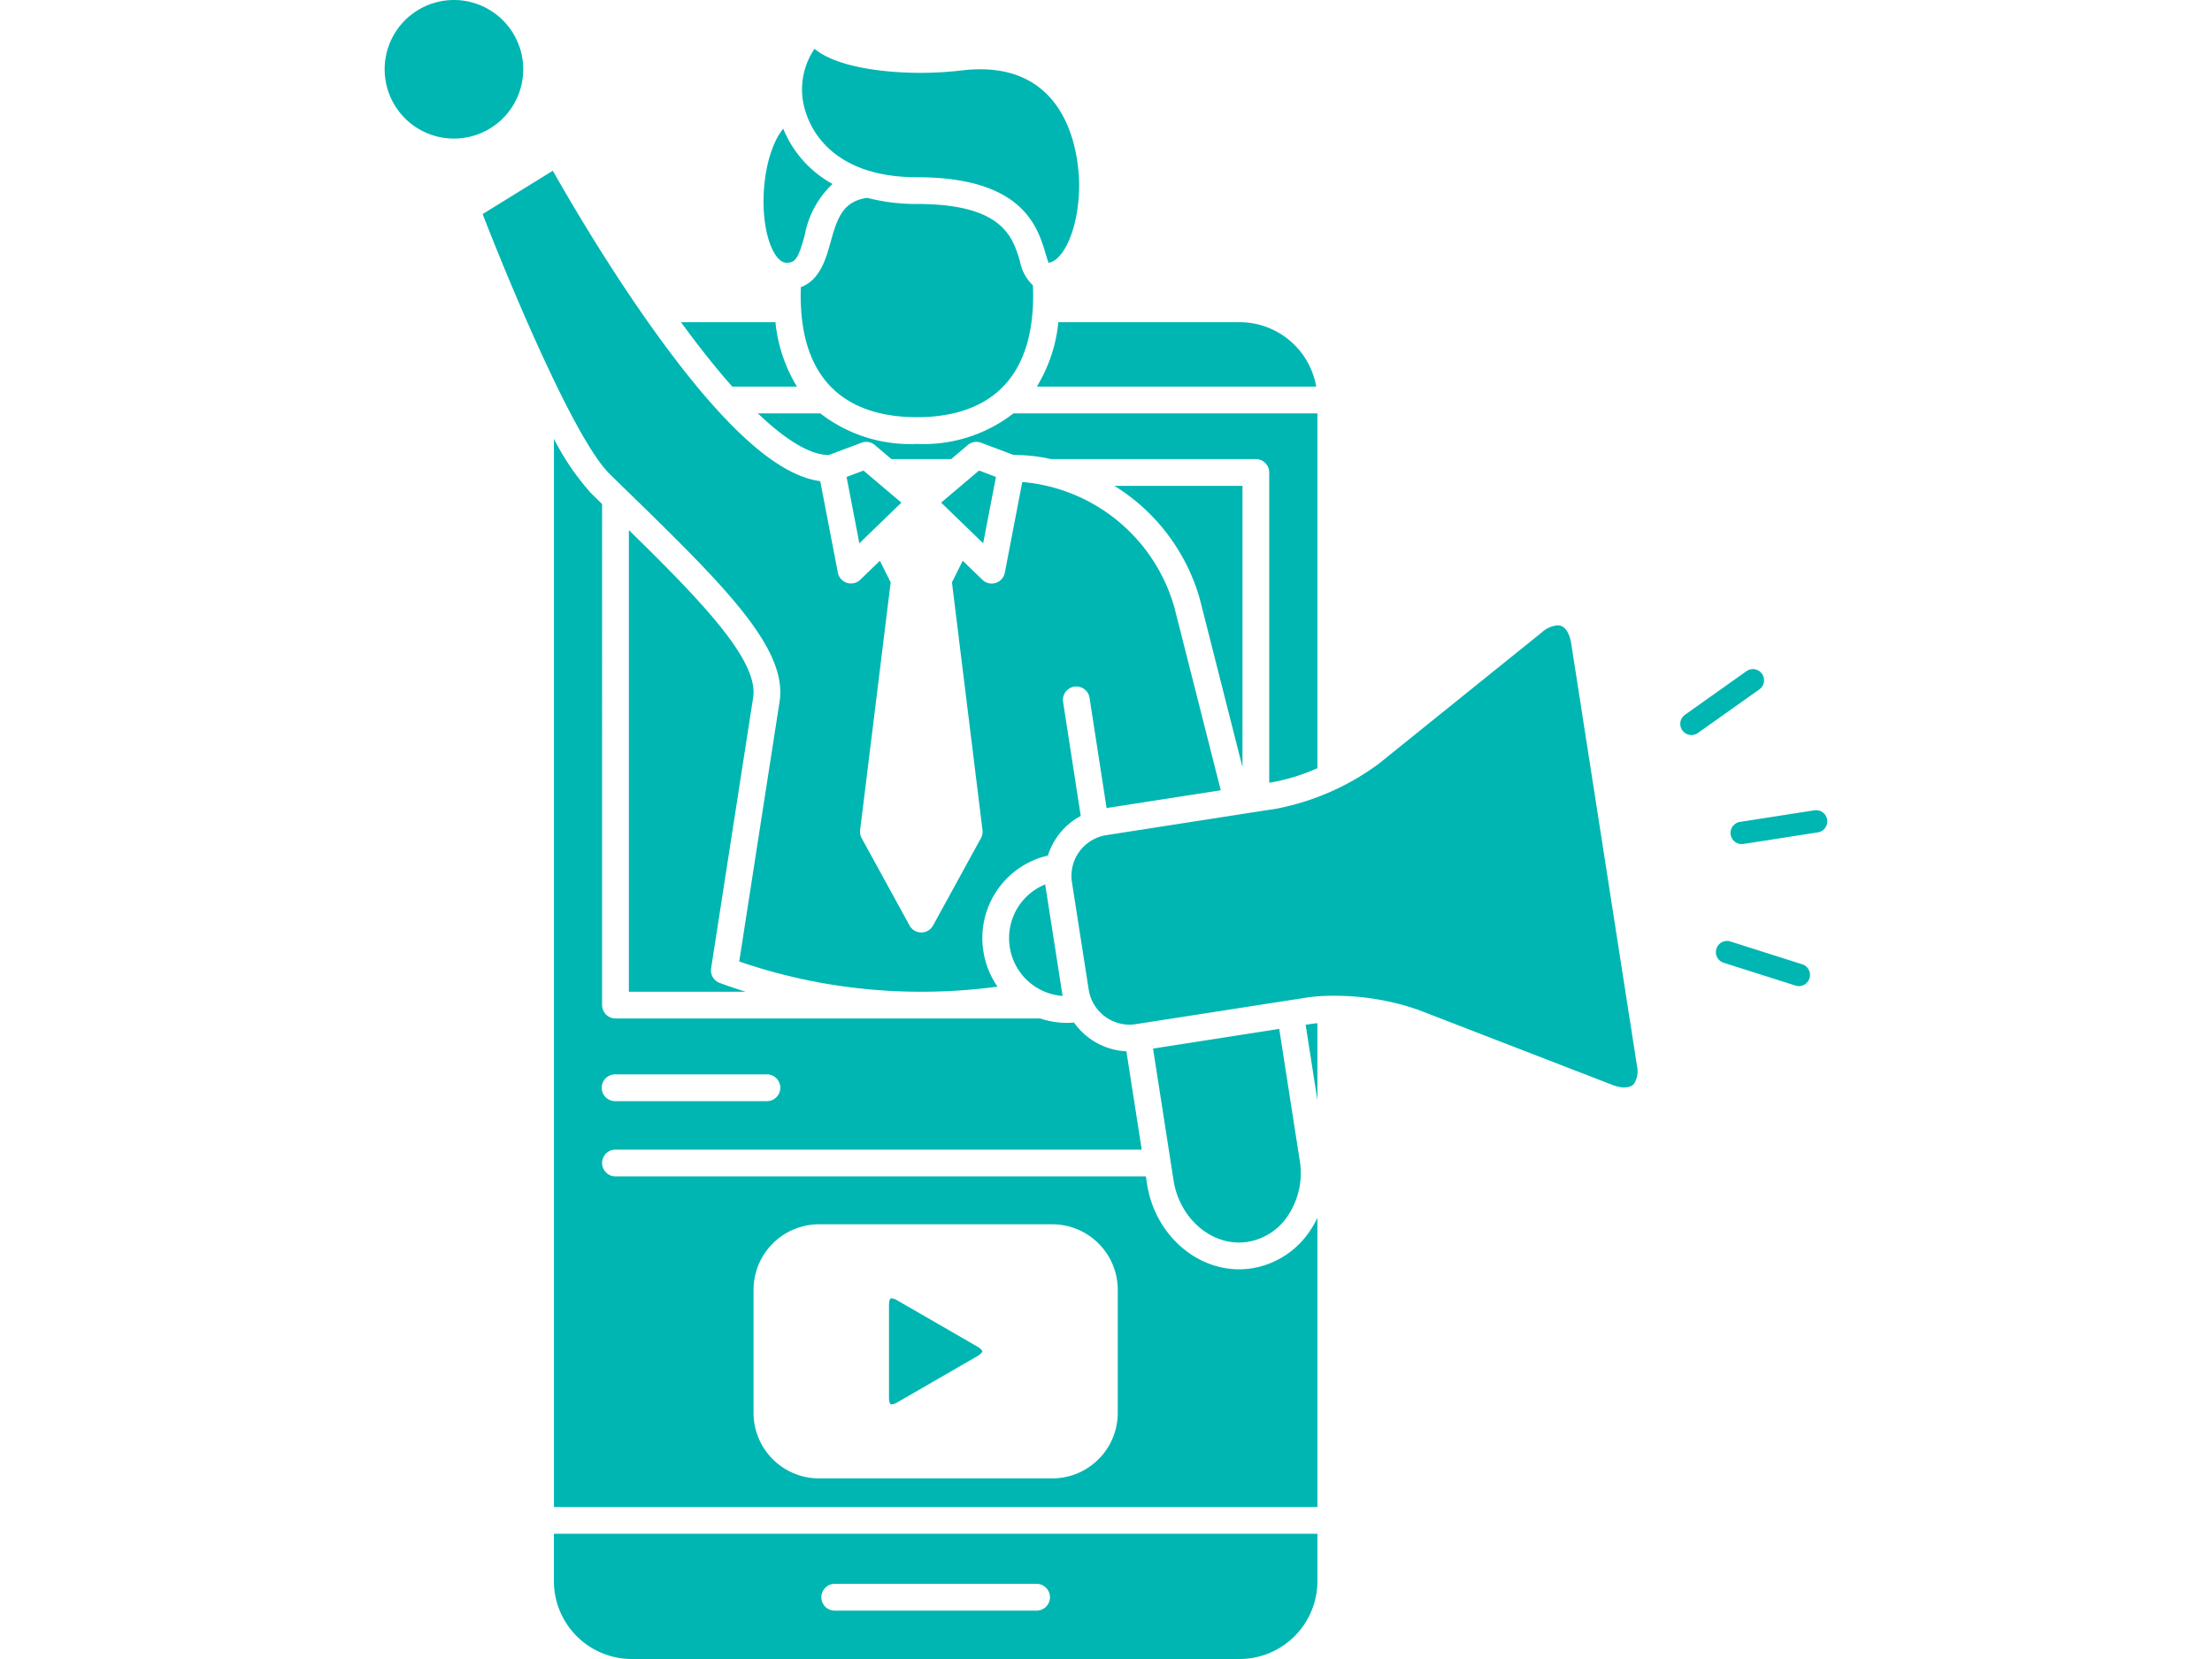 <svg xmlns="http://www.w3.org/2000/svg" xmlns:xlink="http://www.w3.org/1999/xlink" width="200" height="150" viewBox="0 0 200 150"><defs><clipPath id="a"><rect width="200" height="150" transform="translate(1106 11658)" fill="#fff" stroke="#707070" stroke-width="1" opacity="0"/></clipPath></defs><g transform="translate(-1106 -11658)" clip-path="url(#a)"><g transform="translate(1131 11658)"><path d="M94.115,138.679H25.082v4.286A7.043,7.043,0,0,0,32.116,150H87.08a7.043,7.043,0,0,0,7.035-7.035Zm-25.356,6.946H50.438a1.21,1.21,0,0,1,0-2.419H68.759a1.21,1.21,0,0,1,0,2.419ZM41.212,34.956C39.841,33.415,38.3,31.5,36.574,29.13h8.54a13.786,13.786,0,0,0,1.944,5.826Zm52.8,0H68.749a13.782,13.782,0,0,0,1.943-5.826H87.08A7.046,7.046,0,0,1,94.009,34.956ZM43.527,37.375h5.641A13.268,13.268,0,0,0,57.9,40.138a13.268,13.268,0,0,0,8.735-2.763H94.115V69.458a17.877,17.877,0,0,1-4.045,1.262l-.312.049V42.72a1.21,1.21,0,0,0-1.21-1.21H70.036a15.053,15.053,0,0,0-3.274-.372h-.108L63.71,40.03a1.207,1.207,0,0,0-1.208.209L61,41.51H55.6l-1.5-1.27a1.207,1.207,0,0,0-1.209-.21l-2.943,1.108H49.9c-1.111,0-3.127-.649-6.376-3.762Zm-14.089,53.5V45.569l-1-.979a22.934,22.934,0,0,1-3.352-4.908v96.577H94.115V110.112a9.019,9.019,0,0,1-.574,1.022,7.8,7.8,0,0,1-5.349,3.541,7.537,7.537,0,0,1-1.156.09c-4.059,0-7.635-3.3-8.317-7.676l-.113-.725H30.649a1.21,1.21,0,0,1,0-2.42H78.23l-1.385-8.887a6.184,6.184,0,0,1-4.738-2.6c-.21.017-.42.027-.629.027a7.7,7.7,0,0,1-2.429-.4h-38.4a1.21,1.21,0,0,1-1.21-1.21Zm13.694,25.741a5.927,5.927,0,0,1,5.921-5.92H70.144a5.927,5.927,0,0,1,5.92,5.92v11.135a5.927,5.927,0,0,1-5.92,5.92H49.053a5.927,5.927,0,0,1-5.921-5.92Zm2.419-18.266a1.21,1.21,0,0,1-1.209,1.21H30.649a1.21,1.21,0,1,1,0-2.419H44.343A1.21,1.21,0,0,1,45.552,98.353Zm48.563-5.837v6.964l-1.063-6.821.427-.067C93.679,92.56,93.893,92.536,94.115,92.515ZM55.378,126.366v-8.361c0-.025,0-.617.214-.617a1.13,1.13,0,0,1,.534.185l7.241,4.181c.345.2.452.386.452.432s-.107.233-.452.432l-7.24,4.18a1.129,1.129,0,0,1-.534.185C55.38,126.983,55.378,126.391,55.378,126.366ZM75.761,43.929H87.339V69.355L83.478,54.142A17.716,17.716,0,0,0,75.761,43.929Zm-43.9,45.739V47.928c6.75,6.607,11.752,11.844,11.235,15.142l-3.8,24.483a1.209,1.209,0,0,0,.78,1.322q1.163.425,2.342.793H31.858Zm49.275-34.93,4.242,16.716L75.054,73.061,73.508,63.07a1.21,1.21,0,0,0-2.391.37l1.6,10.334a6.165,6.165,0,0,0-2.971,3.581A7.66,7.66,0,0,0,63.912,86a7.7,7.7,0,0,0,1.278,3.208,51.5,51.5,0,0,1-6.889.461,50.573,50.573,0,0,1-16.463-2.734l3.647-23.49c.767-4.884-5.17-10.664-14.156-19.412l-1.2-1.173c-3.177-3.1-9.056-17.217-11.491-23.506l6.346-3.917c1.3,2.3,4.514,7.833,8.342,13.3,6.571,9.389,11.763,14.234,15.837,14.768l1.593,8.27a1.209,1.209,0,0,0,2.029.64L54.557,50.7l.974,1.954-2.762,22.4a1.206,1.206,0,0,0,.14.729l4.331,7.9a1.21,1.21,0,0,0,2.122,0l4.331-7.9a1.21,1.21,0,0,0,.14-.729l-2.762-22.4.974-1.954,1.778,1.721a1.209,1.209,0,0,0,2.029-.64l1.579-8.2a15.672,15.672,0,0,1,13.7,11.16ZM52.7,49.123l-1.156-6,1.53-.576,3.423,2.9Zm10.821-6.579,1.529.576-1.156,6-3.8-3.675ZM47.394,26.706q0-.37.014-.747c1.733-.635,2.273-2.566,2.684-4.049.631-2.275,1.141-3.7,3.314-4.023a17.591,17.591,0,0,0,4.5.555c7.766,0,8.659,2.99,9.31,5.173A4.061,4.061,0,0,0,68.391,25.8c.013.3.022.608.022.907,0,9.1-5.715,11.014-10.509,11.014S47.394,35.808,47.394,26.706Zm-3.106-5.858c-.637-3.081-.055-7.259,1.528-9.215a9.99,9.99,0,0,0,4.461,5,8.407,8.407,0,0,0-2.515,4.632c-.582,2.1-.841,2.492-1.637,2.492C45.374,23.756,44.653,22.614,44.288,20.847ZM48.646,4.41c1.865,1.574,5.965,2.175,9.563,2.176h0A32.134,32.134,0,0,0,62,6.363a13.78,13.78,0,0,1,1.623-.1c8.517,0,8.948,8.722,8.948,10.47,0,3.911-1.434,6.861-2.761,7.024-.088-.205-.194-.558-.275-.833-.72-2.412-2.06-6.9-11.629-6.9-7.286,0-9.415-3.983-9.993-5.7a6.537,6.537,0,0,1,.736-5.917ZM22.309,6.265A6.265,6.265,0,1,1,16.044,0a6.272,6.272,0,0,1,6.265,6.265ZM91.516,109.81a5.413,5.413,0,0,1-3.7,2.474,5.1,5.1,0,0,1-.784.061c-2.878,0-5.426-2.42-5.926-5.63L79.254,94.808,90.662,93.03l1.856,11.908A6.924,6.924,0,0,1,91.516,109.81ZM66.3,85.626a5.234,5.234,0,0,1,3.21-5.664c.008.057.009.115.018.173l1.519,9.74c.009.058.024.114.035.172A5.21,5.21,0,0,1,66.3,85.626Zm33.421-16.62,14.7-11.841a2.419,2.419,0,0,1,1.405-.626c.885,0,1.16,1.153,1.237,1.648L123,96.315a2.151,2.151,0,0,1-.265,1.68c-.345.4-1.073.433-1.941.1l-17.6-6.806a23.172,23.172,0,0,0-7.639-1.255,16.131,16.131,0,0,0-2.452.169L77.686,92.6a3.7,3.7,0,0,1-.571.045A3.747,3.747,0,0,1,73.439,89.5l-1.519-9.74a3.725,3.725,0,0,1,3.1-4.248l15.42-2.4a22.8,22.8,0,0,0,9.28-4.1Zm40.485,5.1a1.009,1.009,0,0,1-.842,1.153l-6.73,1.049a1.009,1.009,0,0,1-.311-1.995l6.73-1.049a1.063,1.063,0,0,1,.158-.012,1.016,1.016,0,0,1,.995.855Zm-5.892-13.181a1.011,1.011,0,0,1-.239,1.407l-5.556,3.94a1,1,0,0,1-.581.186,1.009,1.009,0,0,1-.586-1.833l5.554-3.94a1,1,0,0,1,.582-.187A1.015,1.015,0,0,1,134.316,60.926Zm4.291,27.531a1.006,1.006,0,0,1-1.267.655l-6.49-2.062a1.009,1.009,0,0,1,.305-1.971,1.014,1.014,0,0,1,.306.048l6.491,2.062a1.011,1.011,0,0,1,.656,1.268Z" fill="#00b6b2"/></g></g></svg>